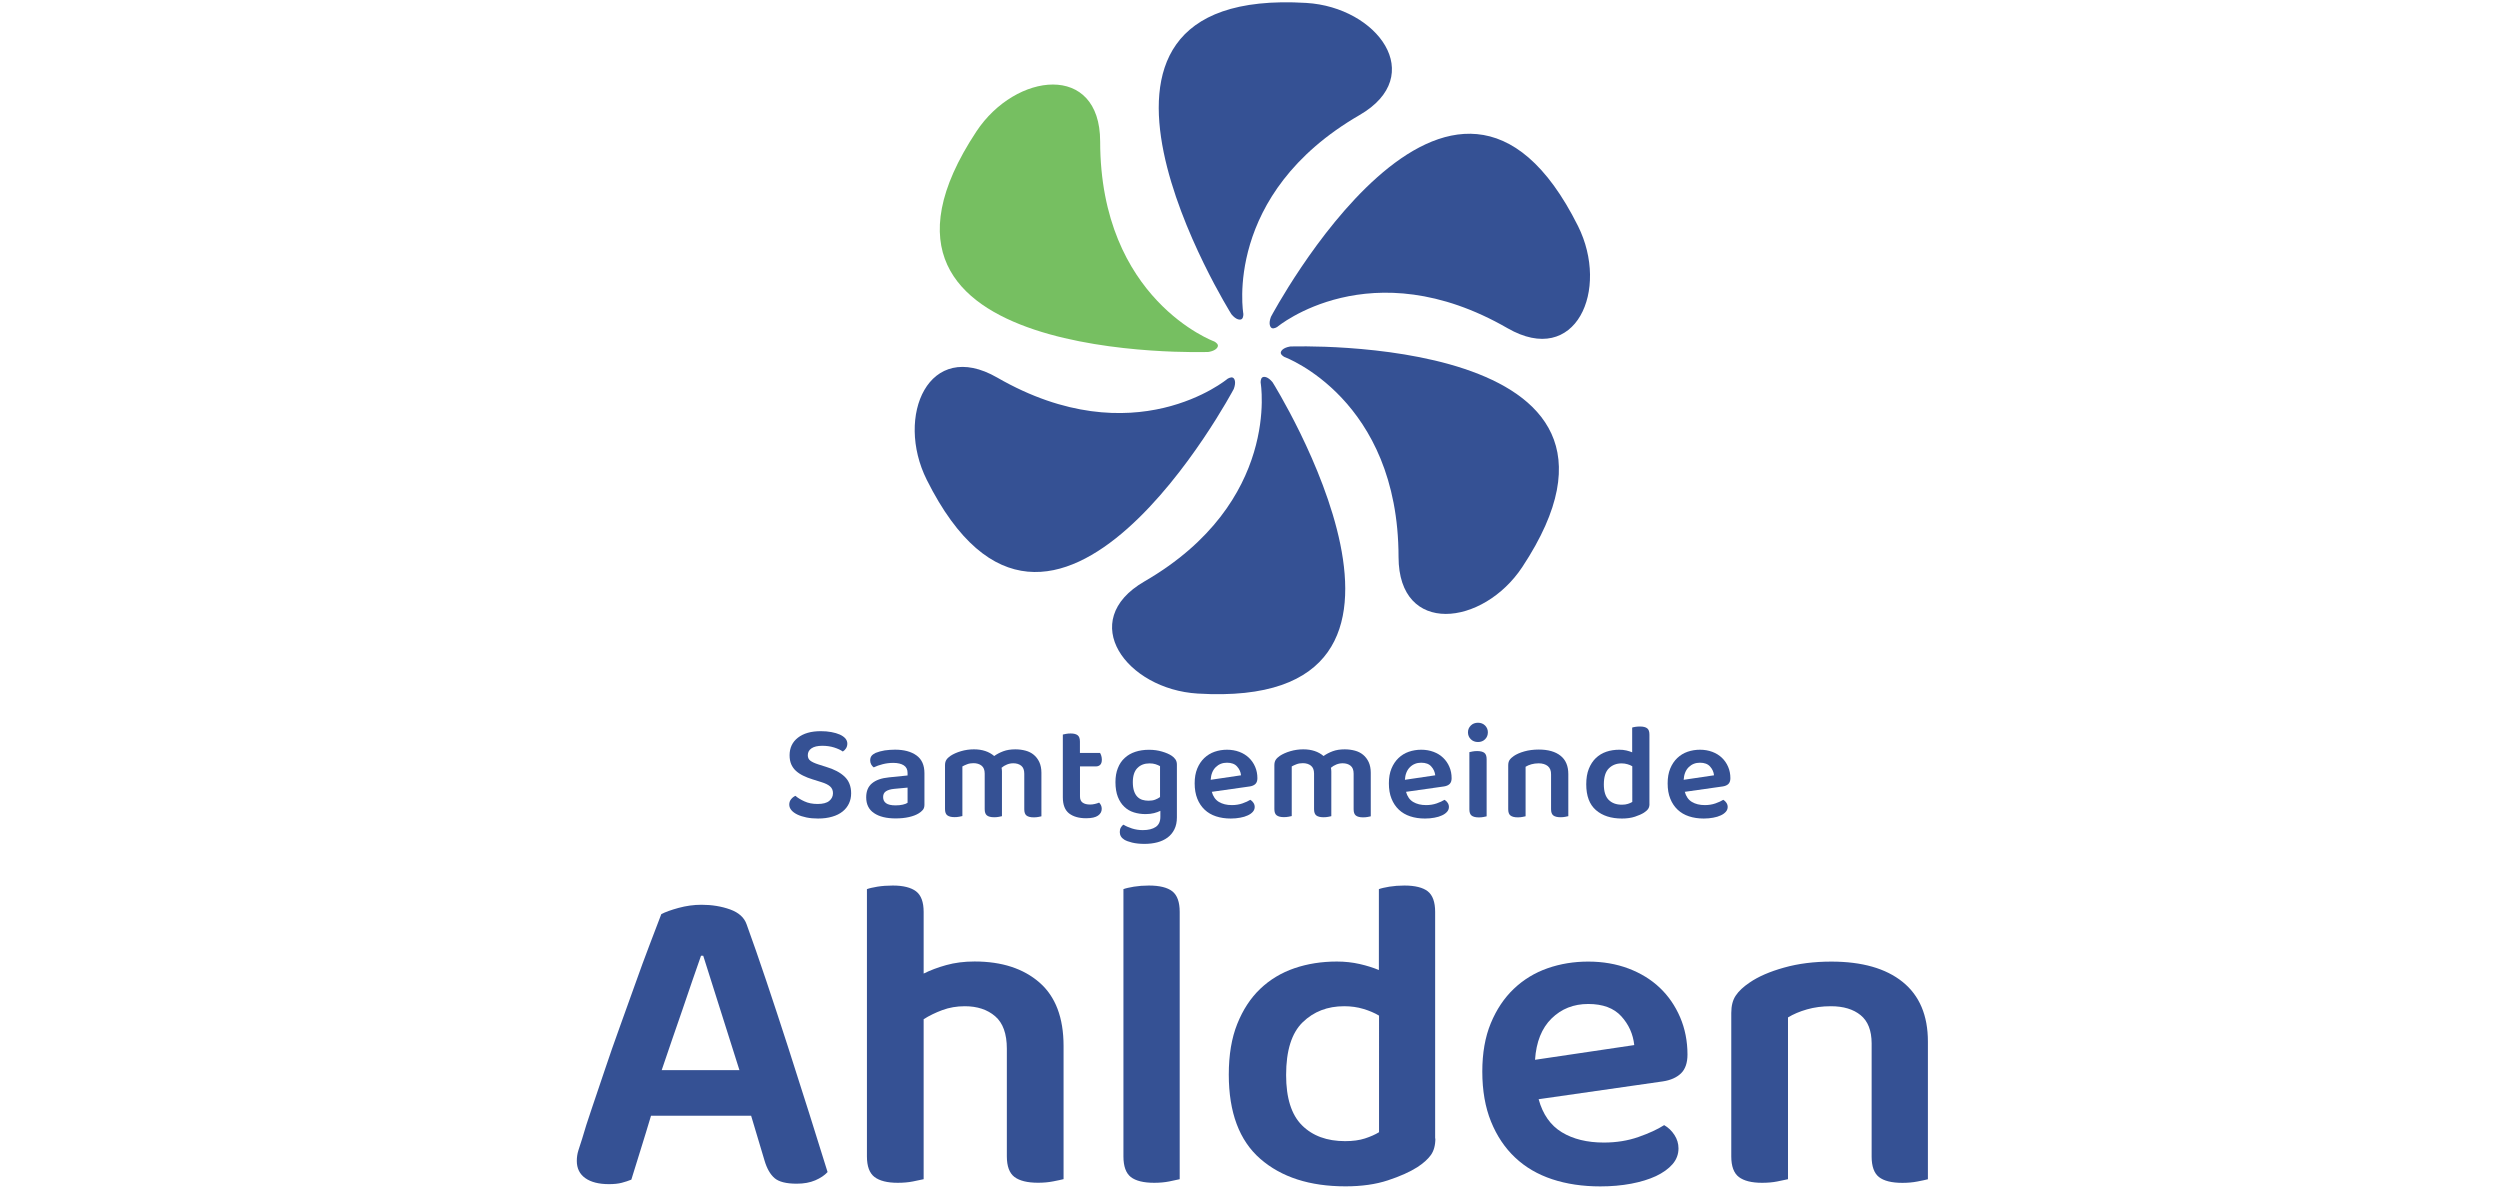 <?xml version="1.0" encoding="utf-8" standalone="no"?><!-- Generator: $$$/GeneralStr/196=Adobe Illustrator 27.6.0, SVG Export Plug-In . SVG Version: 6.00 Build 0)  --><svg xmlns="http://www.w3.org/2000/svg" xmlns:xlink="http://www.w3.org/1999/xlink" height="438" id="Ebene_1" preserveAspectRatio="xMidYMid meet" style="enable-background:new 0 0 2437.9 2117.3;" version="1.1" viewBox="0 0 2437.9 2117.3" width="920" x="0px" xml:space="preserve" y="0px">
<style type="text/css">
	.st0{fill:#355194;}
	.st1{fill:#76BF61;}
</style>
<g>
	<g>
		<path class="st0" d="M331.5,1984.8H153.4c-5.8,19.6-12.1,40-18.7,61.2c-6.6,21.2-12.1,38.7-16.3,52.5c-5.3,2.1-11,4-17.1,5.6    c-6.1,1.6-13.7,2.4-22.7,2.4c-18,0-32.1-3.6-42.1-10.7c-10.1-7.2-15.1-17.4-15.1-30.6c0-6.4,0.9-12.6,2.8-18.7    c1.9-6.1,4.1-13.1,6.8-21.1c4.2-14.8,9.9-32.7,17.1-53.7c7.2-20.9,14.8-43.7,23.1-68.4c8.2-24.6,17.1-50.1,26.6-76.3    s18.7-51.7,27.4-76.3s17.2-47.7,25.4-69.2c8.2-21.5,15.2-39.9,21.1-55.3c6.9-3.7,17.1-7.4,30.6-11.1c13.5-3.7,27.2-5.6,40.9-5.6    c18.5,0,35.5,2.8,50.9,8.3c15.4,5.6,25.2,14.4,29.4,26.6c10.6,29.2,22.3,62.7,35,100.6c12.7,37.9,25.6,77,38.6,117.3    c13,40.3,25.6,79.8,37.8,118.5c12.2,38.7,23.1,73.4,32.6,104.2c-5.3,5.8-12.6,10.7-21.9,14.7c-9.3,4-20.3,6-33,6    c-18.6,0-31.7-3.3-39.4-9.9c-7.7-6.6-13.7-17.1-17.9-31.4L331.5,1984.8z M242.4,1700.1c-4.8,13.3-9.9,28.1-15.5,44.5    c-5.6,16.4-11.4,33.5-17.5,51.3c-6.1,17.8-12.3,35.8-18.7,54.1s-12.5,36.2-18.3,53.7h138.3l-64.4-203.5H242.4z"/>
		<path class="st0" d="M619.3,2101.7c-8,1.6-17,2.4-27,2.4c-18.6,0-32.3-3.5-41.3-10.3c-9-6.9-13.5-19.1-13.5-36.6v-475.5    c4.2-1.6,10.5-3,18.7-4.4c8.2-1.3,17.4-2,27.4-2c18.5,0,32.3,3.5,41.3,10.3c9,6.9,13.5,19.1,13.5,36.6v109.7    c11.7-5.8,25-10.9,40.2-15.1c15.1-4.2,31.9-6.4,50.5-6.4c48.2,0,86.7,12.5,115.3,37.4c28.6,24.9,42.9,62.6,42.9,112.9v236.9    c-4.2,1.1-10.5,2.4-18.7,4c-8.2,1.6-17.1,2.4-26.6,2.4c-19.1,0-33.1-3.5-42.1-10.3c-9-6.9-13.5-19.1-13.5-36.6v-191.6    c0-26.5-6.9-45.7-20.7-57.6c-13.8-11.9-31.8-17.9-54.1-17.9c-14.3,0-27.6,2.3-39.8,6.8c-12.2,4.5-23.3,9.9-33.4,16.3v284.6    C633.6,2098.7,627.2,2100.1,619.3,2101.7z"/>
		<path class="st0" d="M1075.2,2101.7c-8.2,1.6-17.1,2.4-26.6,2.4c-19.1,0-33-3.5-41.7-10.3c-8.7-6.9-13.1-19.1-13.1-36.6v-475.5    c4.2-1.6,10.5-3,18.7-4.4c8.2-1.3,17.1-2,26.6-2c19.1,0,33,3.5,41.7,10.3c8.7,6.9,13.1,19.1,13.1,36.6v475.5    C1089.7,2098.7,1083.4,2100.1,1075.2,2101.7z"/>
		<path class="st0" d="M1548.7,2025.3c0,12.2-2.7,22-8,29.4c-5.3,7.4-13.3,14.6-23.9,21.5c-13.3,8.5-30.7,16.3-52.5,23.5    c-21.7,7.2-46.9,10.7-75.5,10.7c-63.6,0-114.1-16.3-151.5-48.9s-56.1-82.6-56.1-149.9c0-35,5-65.1,15.1-90.2    c10.1-25.2,23.7-46,40.9-62.4c17.2-16.4,37.5-28.6,60.8-36.6c23.3-8,48.5-11.9,75.5-11.9c14.3,0,27.8,1.5,40.5,4.4    c12.7,2.9,24.1,6.5,34.2,10.7v-143.9c4.2-1.6,10.5-3,18.7-4.4c8.2-1.3,17.1-2,26.6-2c19.1,0,33,3.5,41.7,10.3    c8.7,6.9,13.1,19.1,13.1,36.6V2025.3z M1448.5,1806.7c-8-4.8-17.2-8.7-27.8-11.9c-10.6-3.2-22-4.8-34.2-4.8    c-29.7,0-54.3,9.5-73.9,28.6c-19.6,19.1-29.4,50.4-29.4,93.8c0,40.8,9.4,70.6,28.2,89.4c18.8,18.8,44.4,28.2,76.7,28.2    c13.8,0,25.6-1.6,35.4-4.8c9.8-3.2,18.2-6.9,25-11.1V1806.7z"/>
		<path class="st0" d="M1732.4,1955.4c7.4,27,21.2,46.6,41.3,58.8c20.1,12.2,45,18.3,74.7,18.3c22.3,0,42.8-3.3,61.6-9.9    c18.8-6.6,34.1-13.6,45.7-21.1c7.4,4.2,13.5,10.1,18.3,17.5c4.8,7.4,7.2,15.4,7.2,23.9c0,10.6-3.6,20-10.7,28.2    c-7.2,8.2-17,15.2-29.4,21.1c-12.5,5.8-27.2,10.3-44.1,13.5c-17,3.2-35.3,4.8-54.9,4.8c-31.3,0-59.8-4.2-85.5-12.7    c-25.7-8.5-47.7-21.3-66-38.6c-18.3-17.2-32.6-38.6-42.9-64c-10.3-25.4-15.5-55.1-15.5-89c0-32.9,5-61.5,15.1-85.9    c10.1-24.4,23.7-44.8,40.9-61.2c17.2-16.4,37.2-28.6,60-36.6c22.8-8,46.9-11.9,72.4-11.9c26,0,49.8,4.1,71.6,12.3    c21.7,8.2,40.3,19.6,55.7,34.2c15.4,14.6,27.4,32.1,36.2,52.5c8.7,20.4,13.1,42.5,13.1,66.4c0,14.8-3.9,26-11.5,33.4    c-7.7,7.4-18.4,12.2-32.2,14.3L1732.4,1955.4z M1820.6,1786c-26,0-47.7,8.6-65.2,25.8c-17.5,17.2-27.3,41.7-29.4,73.5l176.5-26.2    c-2.1-19.6-9.8-36.7-23.1-51.3C1866.2,1793.3,1846.6,1786,1820.6,1786z"/>
		<path class="st0" d="M2305.2,1805.9c-13-10.6-30.6-15.9-52.9-15.9c-15.4,0-29.6,1.9-42.5,5.6c-13,3.7-24.2,8.5-33.8,14.3v287.8    c-4.8,1.1-11.1,2.4-19.1,4c-8,1.6-17,2.4-27,2.4c-18.6,0-32.3-3.5-41.3-10.3c-9-6.9-13.5-19.1-13.5-36.6v-255.2    c0-12.7,2.6-23.1,8-31c5.3-8,13.5-15.6,24.6-23.1c15.4-10.6,35.8-19.5,61.2-26.6c25.4-7.2,53.5-10.7,84.3-10.7    c54.6,0,96.9,12.1,126.8,36.2c29.9,24.1,44.9,59.5,44.9,106.1v244.9c-4.2,1.1-10.5,2.4-18.7,4c-8.2,1.6-17.1,2.4-26.6,2.4    c-19.1,0-33-3.5-41.7-10.3s-13.1-19.1-13.1-36.6V1856C2324.7,1833.2,2318.2,1816.5,2305.2,1805.9z"/>
		<path class="st0" d="M449.8,1430.2c9.4,0,16.3-1.8,20.7-5.5c4.4-3.6,6.6-8.2,6.6-13.7c0-5-1.7-9-5.1-12c-3.4-3-8.6-5.6-15.6-7.7    l-15.6-4.9c-6.2-1.9-11.8-4.1-16.8-6.6c-5-2.4-9.3-5.3-12.9-8.6c-3.6-3.3-6.3-7.2-8.3-11.7c-1.9-4.5-2.9-9.8-2.9-15.9    c0-13.1,4.9-23.6,14.8-31.3c9.9-7.7,23.4-11.6,40.6-11.6c6.8,0,13.1,0.5,18.9,1.6c5.8,1.1,10.7,2.5,15,4.4    c4.2,1.9,7.5,4.2,9.9,6.9c2.3,2.8,3.5,5.8,3.5,9.2c0,3.2-0.8,6-2.3,8.4c-1.5,2.4-3.4,4.3-5.7,5.7c-3.9-2.8-9-5.1-15.5-7.2    c-6.4-2-13.4-3-21-3c-8.4,0-14.8,1.5-19.2,4.5c-4.4,3-6.6,7.1-6.6,12.3c0,4.2,1.5,7.5,4.5,9.7c3,2.3,7.7,4.5,14.2,6.6l13.9,4.4    c14.1,4.2,25.1,10,32.8,17.3s11.7,17.2,11.7,29.7c0,6.7-1.3,12.7-3.9,18.2c-2.6,5.5-6.4,10.3-11.3,14.2c-5,4-11.1,7.1-18.5,9.2    c-7.4,2.2-15.8,3.3-25.2,3.3c-7.5,0-14.3-0.6-20.6-1.9c-6.2-1.3-11.6-3-16.2-5.2c-4.5-2.2-8.1-4.8-10.6-7.8    c-2.5-3-3.8-6.3-3.8-9.9c0-3.7,1.1-6.9,3.3-9.6c2.2-2.7,4.7-4.7,7.7-6c4.1,3.6,9.4,6.9,16.1,9.9    C433,1428.7,440.8,1430.2,449.8,1430.2z"/>
		<path class="st0" d="M587.5,1333.6c15.9,0,28.6,3.4,38.1,10.2c9.5,6.8,14.2,17.4,14.2,31.6v56.2c0,3.9-1,7-2.9,9.2    c-1.9,2.3-4.4,4.3-7.3,6.1c-4.5,2.8-10.3,5-17.3,6.6c-7,1.6-14.9,2.4-23.8,2.4c-16.2,0-29-3.1-38.3-9.4c-9.3-6.2-14-15.6-14-28.1    c0-10.9,3.4-19.2,10.3-24.9c6.9-5.8,16.9-9.3,30-10.6l33.3-3.4v-4.4c0-6.2-2.2-10.7-6.7-13.6c-4.5-2.9-10.7-4.4-18.9-4.4    c-6.3,0-12.5,0.8-18.5,2.3c-6,1.5-11.4,3.4-16.1,5.7c-1.8-1.3-3.3-3-4.5-5.2s-1.8-4.6-1.8-7.2c0-3.2,0.8-5.9,2.3-7.9    c1.5-2,4-3.9,7.4-5.5c4.7-1.9,10.1-3.4,16.1-4.4C575.2,1334.1,581.3,1333.6,587.5,1333.6z M588.4,1432.7c4.7,0,9-0.4,12.9-1.3    c3.9-0.9,6.7-2,8.5-3.3v-27l-23.6,2.2c-6.5,0.6-11.4,2.1-14.8,4.3c-3.4,2.2-5.1,5.6-5.1,10.3c0,4.7,1.7,8.4,5.2,10.9    C575,1431.4,580.7,1432.7,588.4,1432.7z"/>
		<path class="st0" d="M848.1,1452.1c-1.3,0.3-3.2,0.7-5.7,1.2c-2.5,0.5-5.2,0.7-8.2,0.7c-5.8,0-10.1-1.1-12.8-3.2    c-2.7-2.1-4-5.8-4-11.2v-63.3c0-6.5-1.8-11.2-5.4-14.1c-3.6-2.9-8.3-4.4-14.1-4.4c-3.9,0-7.7,0.7-11.3,2.2    c-3.7,1.5-6.9,3.4-9.6,5.8c0.5,2.3,0.7,4.5,0.7,6.8v79.3c-1.3,0.3-3.2,0.7-5.7,1.2c-2.5,0.5-5.2,0.7-8.2,0.7    c-5.8,0-10.1-1.1-12.8-3.2s-4-5.8-4-11.2v-63.3c0-6.5-1.9-11.2-5.6-14.1c-3.7-2.9-8.5-4.4-14.4-4.4c-4.1,0-7.8,0.6-11.2,1.9    c-3.4,1.3-6.2,2.6-8.5,3.9v88.3c-1.5,0.3-3.4,0.7-5.8,1.2c-2.4,0.5-5.2,0.7-8.3,0.7c-5.7,0-9.9-1.1-12.7-3.2    c-2.8-2.1-4.1-5.8-4.1-11.2v-78.1c0-3.7,0.8-6.9,2.4-9.4c1.6-2.5,4.1-4.9,7.5-7.2c4.9-3.2,11-6,18.5-8.2    c7.5-2.2,15.2-3.3,23.1-3.3c14.8,0,26.8,4,36,11.9c4.7-3.4,10.1-6.2,16.2-8.5c6.1-2.3,13.3-3.4,21.5-3.4c6.3,0,12.3,0.8,18,2.3    c5.7,1.5,10.6,4,14.7,7.4c4.1,3.4,7.4,7.7,9.9,13c2.4,5.3,3.7,11.6,3.7,18.9V1452.1z"/>
		<path class="st0" d="M921.2,1427.8c3.2,2.3,7.6,3.4,13.3,3.4c2.8,0,5.6-0.3,8.4-1c2.8-0.6,5.4-1.5,7.7-2.4    c1.3,1.3,2.4,2.9,3.3,4.7c0.9,1.9,1.3,4,1.3,6.4c0,4.9-2.2,8.9-6.6,12s-11.4,4.7-21.2,4.7c-12.8,0-22.9-2.9-30.3-8.6    c-7.4-5.8-11.1-15.3-11.1-28.6v-111.7c1.3-0.3,3.2-0.7,5.7-1.2c2.5-0.5,5.2-0.7,8.2-0.7c5.7,0,9.9,1.1,12.5,3.2    c2.7,2.1,4,5.8,4,11.2v20.2h35.8c0.8,1.3,1.5,3,2.2,5.1c0.6,2.1,1,4.4,1,6.8c0,4.2-1,7.3-2.9,9.2c-1.9,1.9-4.5,2.9-7.8,2.9h-28.2    v53C916.4,1421.8,918,1425.5,921.2,1427.8z"/>
		<path class="st0" d="M1059.5,1442.4c-3.2,1.6-7,3-11.3,4.1c-4.3,1.1-9.3,1.7-15,1.7c-7.3,0-14.2-1-20.7-3c-6.5-2-12.2-5.3-17-9.9    c-4.9-4.5-8.7-10.4-11.6-17.6c-2.8-7.2-4.3-16-4.3-26.4c0-9.4,1.4-17.7,4.3-24.9c2.8-7.2,6.9-13.3,12.2-18.1    c5.3-4.9,11.6-8.5,18.9-10.9c7.3-2.4,15.4-3.6,24.3-3.6c8.4,0,16.2,1.1,23.2,3.2c7.1,2.1,12.7,4.5,16.9,7.3    c2.9,1.9,5.2,4.1,6.9,6.6s2.6,5.5,2.6,9.2v93.9c0,8.3-1.5,15.4-4.5,21.4c-3,6-7.1,10.9-12.3,14.7c-5.2,3.8-11.3,6.6-18.2,8.4    c-7,1.8-14.5,2.7-22.6,2.7c-8.4,0-15.8-0.8-22-2.3c-6.2-1.5-10.9-3.3-14-5.2c-5.4-3.4-8-7.9-8-13.6c0-3.1,0.6-5.8,1.9-8    c1.3-2.3,2.8-4,4.6-5.1c4.2,2.6,9.3,4.9,15.3,6.8c6,1.9,12.4,2.9,19.2,2.9c9.7,0,17.4-1.9,22.9-5.6c5.5-3.7,8.3-9.7,8.3-18V1442.4    z M1038.3,1424.4c4.7,0,8.7-0.6,12-1.9c3.3-1.3,6.2-2.8,8.6-4.6v-55c-2.3-1.3-4.9-2.4-7.9-3.4c-3-1-6.6-1.5-10.8-1.5    c-8.9,0-16.1,2.7-21.5,8.2c-5.4,5.4-8.2,13.8-8.2,25.2c0,6.2,0.7,11.4,2.1,15.6c1.4,4.2,3.3,7.6,5.8,10.2c2.5,2.6,5.5,4.5,8.9,5.6    C1030.8,1423.8,1034.4,1424.4,1038.3,1424.4z"/>
		<path class="st0" d="M1151,1408.6c2.3,8.3,6.5,14.3,12.7,18c6.2,3.7,13.8,5.6,22.9,5.6c6.8,0,13.1-1,18.9-3c5.8-2,10.4-4.2,14-6.4    c2.3,1.3,4.1,3.1,5.6,5.4c1.5,2.3,2.2,4.7,2.2,7.3c0,3.2-1.1,6.1-3.3,8.6c-2.2,2.5-5.2,4.7-9,6.4c-3.8,1.8-8.3,3.2-13.5,4.1    c-5.2,1-10.8,1.5-16.8,1.5c-9.6,0-18.3-1.3-26.2-3.9c-7.9-2.6-14.6-6.5-20.2-11.8c-5.6-5.3-10-11.8-13.1-19.6s-4.7-16.9-4.7-27.3    c0-10.1,1.5-18.8,4.6-26.3c3.1-7.5,7.3-13.7,12.5-18.7c5.3-5,11.4-8.8,18.4-11.2c7-2.4,14.4-3.6,22.1-3.6c7.9,0,15.2,1.3,21.9,3.8    c6.6,2.5,12.3,6,17,10.5c4.7,4.5,8.4,9.8,11.1,16.1c2.7,6.2,4,13,4,20.3c0,4.5-1.2,7.9-3.5,10.2c-2.4,2.3-5.6,3.7-9.9,4.4    L1151,1408.6z M1178,1356.8c-8,0-14.6,2.6-20,7.9c-5.4,5.3-8.4,12.8-9,22.5l54-8c-0.6-6-3-11.2-7.1-15.7    C1192,1359,1185.9,1356.8,1178,1356.8z"/>
		<path class="st0" d="M1434,1452.1c-1.3,0.3-3.2,0.7-5.7,1.2c-2.5,0.5-5.2,0.7-8.2,0.7c-5.8,0-10.1-1.1-12.8-3.2    c-2.7-2.1-4-5.8-4-11.2v-63.3c0-6.5-1.8-11.2-5.4-14.1c-3.6-2.9-8.3-4.4-14.1-4.4c-3.9,0-7.7,0.7-11.3,2.2    c-3.7,1.5-6.9,3.4-9.6,5.8c0.5,2.3,0.7,4.5,0.7,6.8v79.3c-1.3,0.3-3.2,0.7-5.7,1.2c-2.5,0.5-5.2,0.7-8.2,0.7    c-5.8,0-10.1-1.1-12.8-3.2c-2.7-2.1-4-5.8-4-11.2v-63.3c0-6.5-1.9-11.2-5.6-14.1c-3.7-2.9-8.5-4.4-14.4-4.4    c-4.1,0-7.8,0.6-11.2,1.9c-3.4,1.3-6.2,2.6-8.5,3.9v88.3c-1.5,0.3-3.4,0.7-5.8,1.2c-2.4,0.5-5.2,0.7-8.3,0.7    c-5.7,0-9.9-1.1-12.7-3.2c-2.8-2.1-4.1-5.8-4.1-11.2v-78.1c0-3.7,0.8-6.9,2.4-9.4c1.6-2.5,4.1-4.9,7.5-7.2c4.9-3.2,11-6,18.5-8.2    c7.5-2.2,15.2-3.3,23.1-3.3c14.8,0,26.8,4,36,11.9c4.7-3.4,10.1-6.2,16.2-8.5c6.1-2.3,13.3-3.4,21.5-3.4c6.3,0,12.3,0.8,18,2.3    c5.7,1.5,10.6,4,14.7,7.4c4.1,3.4,7.4,7.7,9.9,13c2.4,5.3,3.7,11.6,3.7,18.9V1452.1z"/>
		<path class="st0" d="M1496.5,1408.6c2.3,8.3,6.5,14.3,12.7,18c6.2,3.7,13.8,5.6,22.9,5.6c6.8,0,13.1-1,18.9-3    c5.8-2,10.4-4.2,14-6.4c2.3,1.3,4.1,3.1,5.6,5.4c1.5,2.3,2.2,4.7,2.2,7.3c0,3.2-1.1,6.1-3.3,8.6c-2.2,2.5-5.2,4.7-9,6.4    c-3.8,1.8-8.3,3.2-13.5,4.1c-5.2,1-10.8,1.5-16.8,1.5c-9.6,0-18.3-1.3-26.2-3.9c-7.9-2.6-14.6-6.5-20.2-11.8    c-5.6-5.3-10-11.8-13.1-19.6c-3.2-7.8-4.7-16.9-4.7-27.3c0-10.1,1.5-18.8,4.6-26.3c3.1-7.5,7.3-13.7,12.5-18.7    c5.3-5,11.4-8.8,18.4-11.2c7-2.4,14.4-3.6,22.1-3.6c7.9,0,15.2,1.3,21.9,3.8c6.7,2.5,12.3,6,17,10.5c4.7,4.5,8.4,9.8,11.1,16.1    c2.7,6.2,4,13,4,20.3c0,4.5-1.2,7.9-3.5,10.2c-2.4,2.3-5.6,3.7-9.9,4.4L1496.5,1408.6z M1523.5,1356.8c-7.9,0-14.6,2.6-20,7.9    c-5.4,5.3-8.4,12.8-9,22.5l54-8c-0.7-6-3-11.2-7.1-15.7C1537.5,1359,1531.5,1356.8,1523.5,1356.8z"/>
		<path class="st0" d="M1606.7,1302.7c0-4.7,1.7-8.7,5-12c3.3-3.3,7.6-5,12.8-5c5.2,0,9.4,1.7,12.7,5c3.2,3.3,4.9,7.3,4.9,12    c0,4.9-1.6,9-4.9,12.3c-3.2,3.3-7.5,5-12.7,5c-5.2,0-9.5-1.7-12.8-5C1608.4,1311.7,1606.7,1307.6,1606.7,1302.7z M1609.2,1338    c1.3-0.3,3.2-0.7,5.7-1.2c2.5-0.5,5.2-0.7,8.2-0.7c5.8,0,10.1,1.1,12.8,3.2c2.7,2.1,4,5.8,4,11.2v101.7c-1.3,0.3-3.2,0.7-5.7,1.2    c-2.5,0.5-5.2,0.7-8.2,0.7c-5.8,0-10.1-1.1-12.8-3.2c-2.7-2.1-4-5.8-4-11.2V1338z"/>
		<path class="st0" d="M1748.7,1362.8c-4-3.2-9.4-4.9-16.2-4.9c-4.7,0-9,0.6-13,1.7c-4,1.1-7.4,2.6-10.3,4.4v88.1    c-1.5,0.3-3.4,0.7-5.8,1.2c-2.4,0.5-5.2,0.7-8.3,0.7c-5.7,0-9.9-1.1-12.7-3.2c-2.8-2.1-4.1-5.8-4.1-11.2v-78.1    c0-3.9,0.8-7.1,2.4-9.5c1.6-2.4,4.1-4.8,7.5-7.1c4.7-3.2,10.9-6,18.7-8.2c7.8-2.2,16.4-3.3,25.8-3.3c16.7,0,29.6,3.7,38.8,11.1    c9.2,7.4,13.7,18.2,13.7,32.5v74.9c-1.3,0.3-3.2,0.7-5.7,1.2c-2.5,0.5-5.2,0.7-8.2,0.7c-5.8,0-10.1-1.1-12.8-3.2    c-2.7-2.1-4-5.8-4-11.2v-61.6C1754.7,1371.2,1752.7,1366.1,1748.7,1362.8z"/>
		<path class="st0" d="M1929.6,1430c0,3.7-0.8,6.7-2.4,9c-1.6,2.3-4.1,4.5-7.3,6.6c-4.1,2.6-9.4,5-16.1,7.2    c-6.7,2.2-14.4,3.3-23.1,3.3c-19.5,0-34.9-5-46.4-15s-17.2-25.3-17.2-45.9c0-10.7,1.5-19.9,4.6-27.6c3.1-7.7,7.3-14.1,12.5-19.1    c5.3-5,11.5-8.8,18.6-11.2c7.1-2.4,14.8-3.6,23.1-3.6c4.4,0,8.5,0.4,12.4,1.3c3.9,0.9,7.4,2,10.5,3.3v-44c1.3-0.5,3.2-0.9,5.7-1.3    c2.5-0.4,5.2-0.6,8.2-0.6c5.8,0,10.1,1.1,12.8,3.2c2.7,2.1,4,5.8,4,11.2V1430z M1899,1363.1c-2.4-1.5-5.3-2.7-8.5-3.6    c-3.2-1-6.7-1.5-10.5-1.5c-9.1,0-16.6,2.9-22.6,8.8c-6,5.8-9,15.4-9,28.7c0,12.5,2.9,21.6,8.6,27.4c5.8,5.8,13.6,8.6,23.5,8.6    c4.2,0,7.8-0.5,10.8-1.5c3-1,5.6-2.1,7.7-3.4V1363.1z"/>
		<path class="st0" d="M1992.4,1408.6c2.3,8.3,6.5,14.3,12.7,18c6.2,3.7,13.8,5.6,22.9,5.6c6.8,0,13.1-1,18.9-3    c5.8-2,10.4-4.2,14-6.4c2.3,1.3,4.1,3.1,5.6,5.4c1.5,2.3,2.2,4.7,2.2,7.3c0,3.2-1.1,6.1-3.3,8.6c-2.2,2.5-5.2,4.7-9,6.4    c-3.8,1.8-8.3,3.2-13.5,4.1c-5.2,1-10.8,1.5-16.8,1.5c-9.6,0-18.3-1.3-26.2-3.9c-7.9-2.6-14.6-6.5-20.2-11.8    c-5.6-5.3-10-11.8-13.1-19.6c-3.2-7.8-4.7-16.9-4.7-27.3c0-10.1,1.5-18.8,4.6-26.3c3.1-7.5,7.3-13.7,12.5-18.7    c5.3-5,11.4-8.8,18.4-11.2c7-2.4,14.4-3.6,22.1-3.6c7.9,0,15.2,1.3,21.9,3.8c6.6,2.5,12.3,6,17,10.5c4.7,4.5,8.4,9.8,11.1,16.1    c2.7,6.2,4,13,4,20.3c0,4.5-1.2,7.9-3.5,10.2c-2.4,2.3-5.6,3.7-9.9,4.4L1992.4,1408.6z M2019.4,1356.8c-8,0-14.6,2.6-20,7.9    c-5.4,5.3-8.4,12.8-9,22.5l54-8c-0.6-6-3-11.2-7.1-15.7C2033.3,1359,2027.3,1356.8,2019.4,1356.8z"/>
	</g>
	<g>
		<g>
			<g>
				<path class="st0" d="M1259.1,680c0,0,365.8,584-133.2,553.8c-126.5-7.6-216.4-129.1-94.7-199.5      c243.7-141.1,206.7-353.5,206.7-353.5s-0.5-7,2.9-9.4C1243.6,669.4,1250.7,669.7,1259.1,680z"/>
			</g>
		</g>
		<g>
			<g>
				<path class="st0" d="M1190.1,691.9c0,0-322.8,608.8-546.2,161.6c-56.6-113.4,3.6-252,125.4-181.8c244,140.6,409.5,2.3,409.5,2.3      s5.8-3.9,9.6-2.2C1191.5,673.2,1194.7,679.5,1190.1,691.9z"/>
			</g>
		</g>
		<g>
			<g>
				<path class="st1" d="M1145.2,626.1c0,0-688.6,24.8-413-392.2c69.9-105.7,220-122.9,220.2,17.7      c0.3,281.6,202.8,355.8,202.8,355.8s6.3,3,6.7,7.2C1162.1,618,1158.2,623.9,1145.2,626.1z"/>
			</g>
		</g>
		<g>
			<g>
				<path class="st0" d="M1185.9,559c0,0-365.8-584,133.2-553.8c126.5,7.6,216.4,129.1,94.7,199.5      c-243.7,141.1-206.7,353.5-206.7,353.5s0.5,7-2.9,9.4C1201.4,569.6,1194.3,569.2,1185.9,559z"/>
			</g>
		</g>
		<g>
			<g>
				<path class="st0" d="M1256.2,563.6c0,0,322.8-608.8,546.2-161.6c56.6,113.4-3.6,252-125.4,181.8c-244-140.6-409.5-2.3-409.5-2.3      s-5.8,3.9-9.6,2.2C1254.8,582.3,1251.5,576,1256.2,563.6z"/>
			</g>
		</g>
		<g>
			<g>
				<path class="st0" d="M1290.4,616.4c0,0,688.6-24.8,413,392.2c-69.9,105.7-220,122.9-220.2-17.7      c-0.3-281.6-202.8-355.8-202.8-355.8s-6.3-3-6.7-7.2C1273.5,624.5,1277.4,618.6,1290.4,616.4z"/>
			</g>
		</g>
	</g>
</g>
</svg>